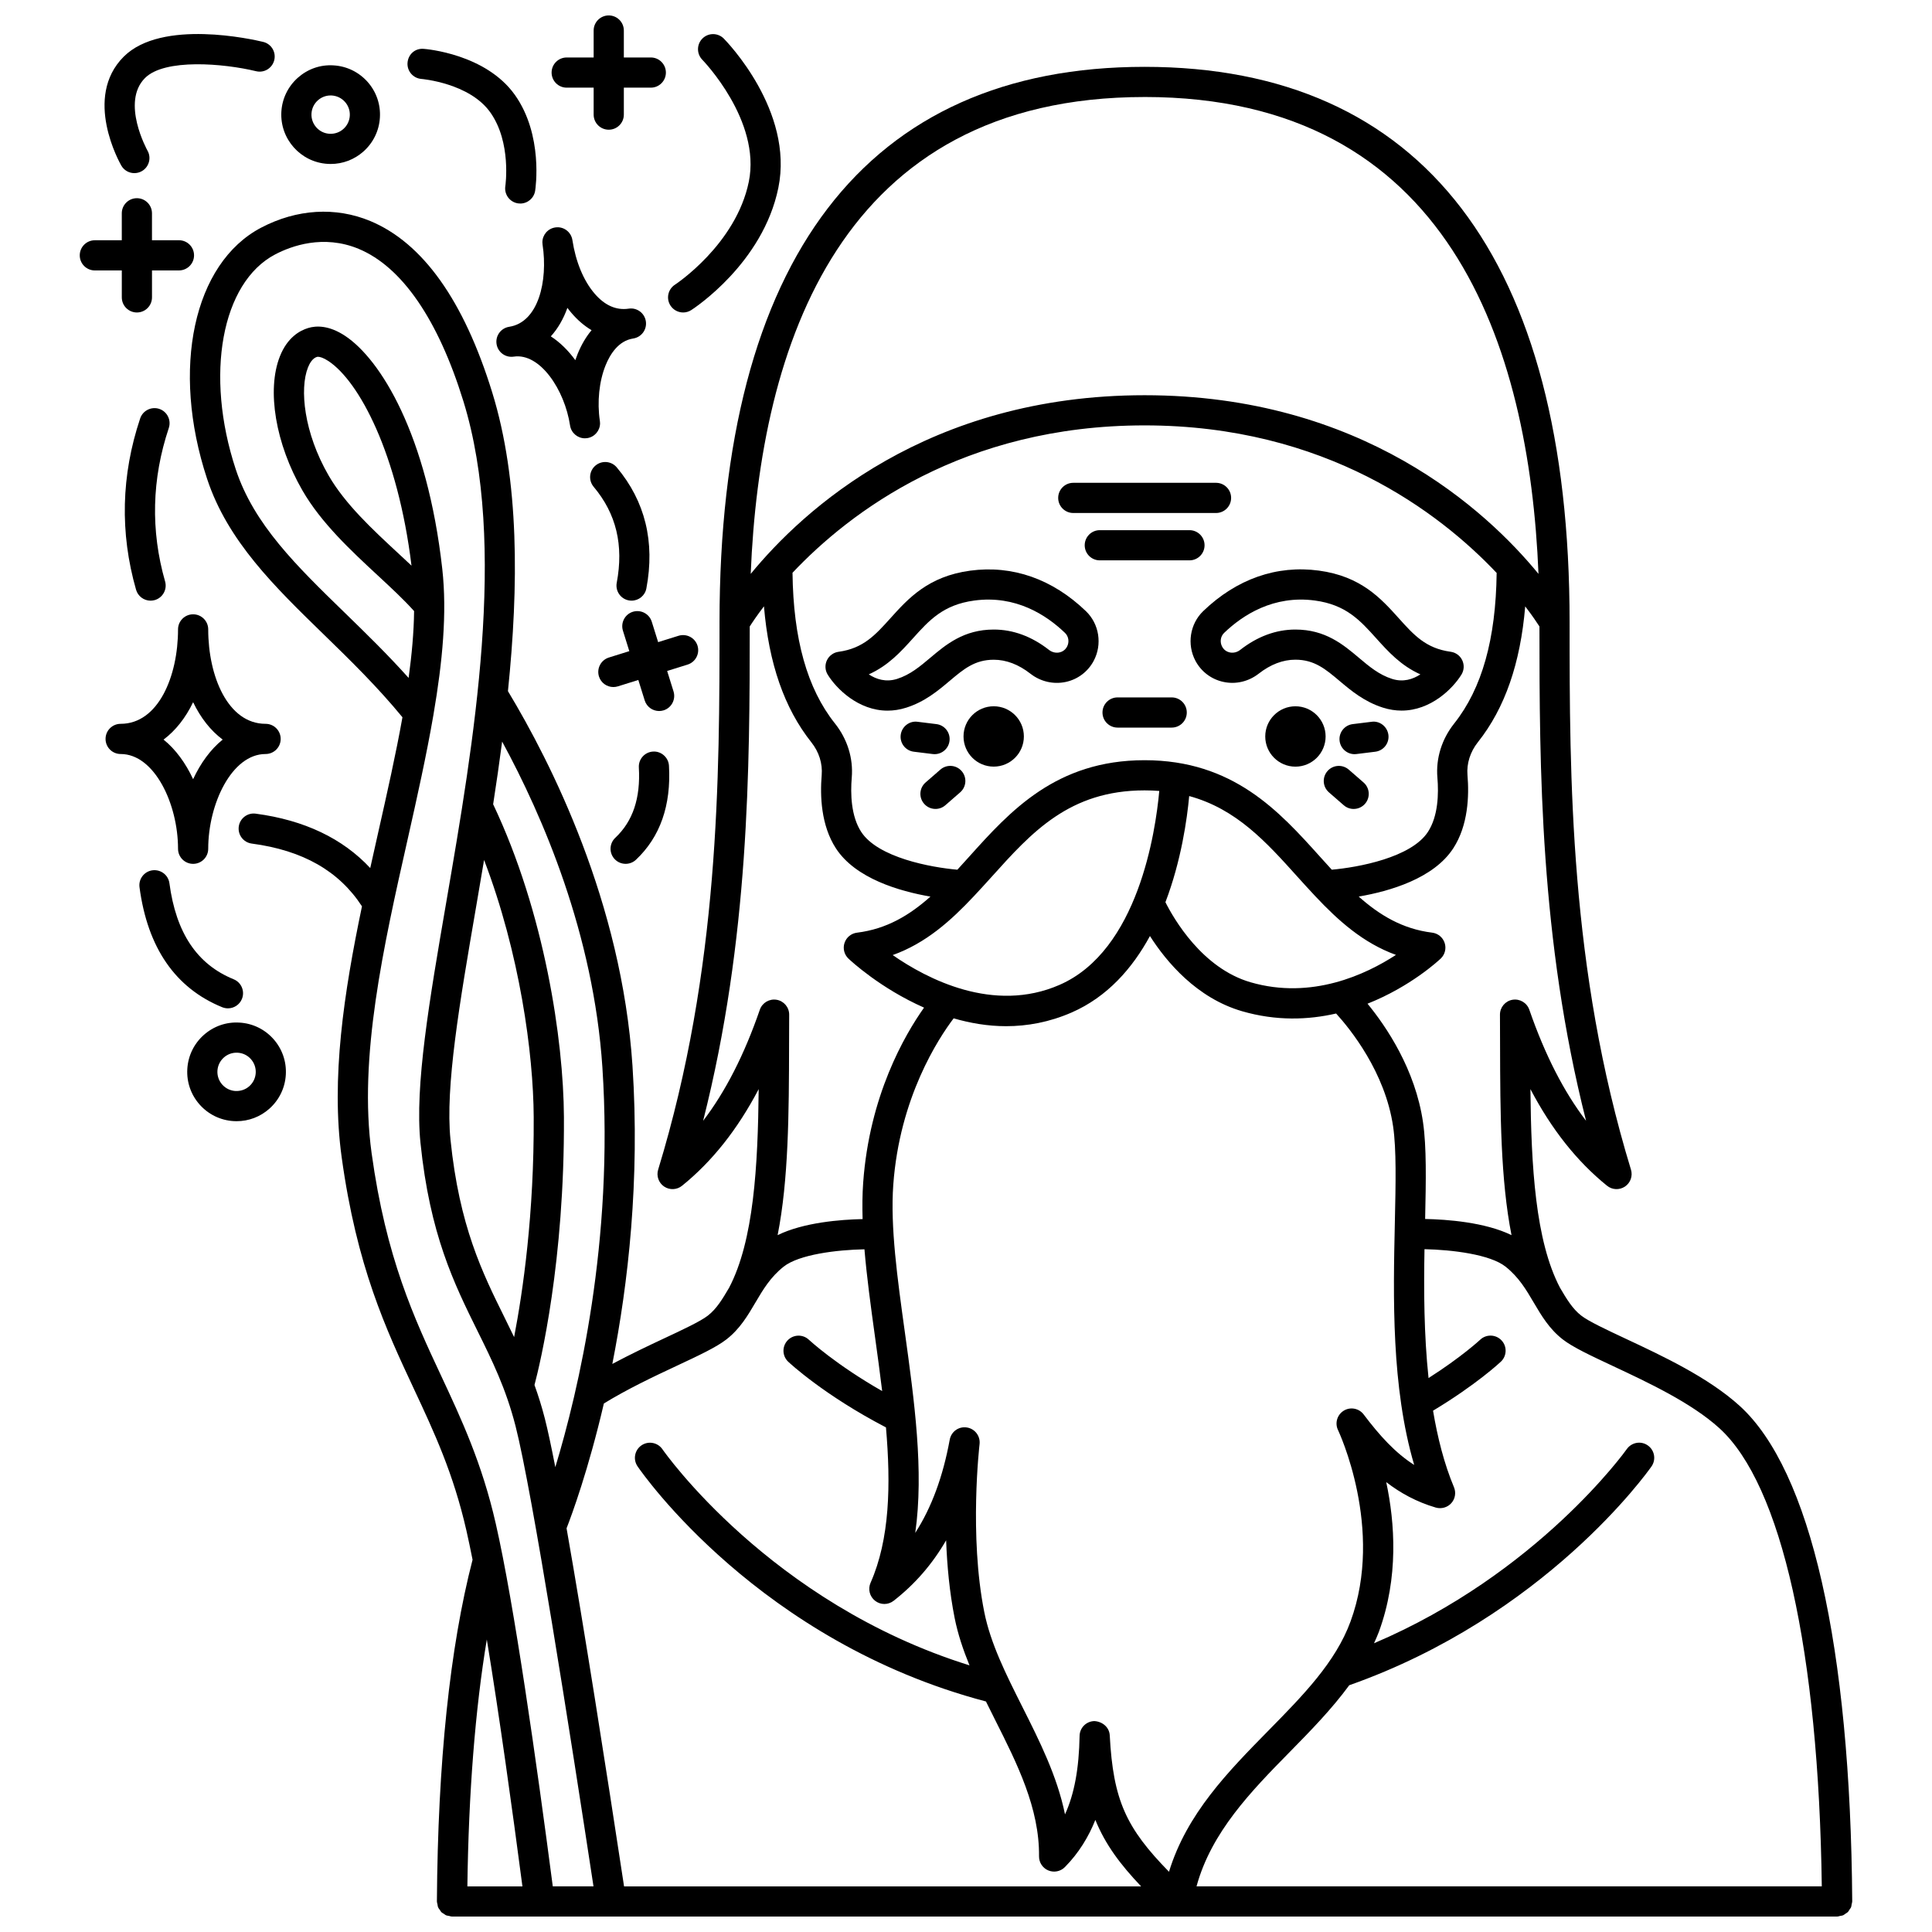 <?xml version="1.0" encoding="UTF-8"?>
<!-- Uploaded to: ICON Repo, www.iconrepo.com, Generator: ICON Repo Mixer Tools -->
<svg width="800px" height="800px" version="1.1" viewBox="144 144 512 512" xmlns="http://www.w3.org/2000/svg">
 <defs>
  <clipPath id="b">
   <path d="m194 161h441v490.9h-441z"/>
  </clipPath>
  <clipPath id="a">
   <path d="m290 148.09h31v30.906h-31z"/>
  </clipPath>
 </defs>
 <path d="m495.3 339.17c0 4.418-3.582 8-7.996 8-4.418 0-8-3.582-8-8 0-4.414 3.582-7.996 8-7.996 4.414 0 7.996 3.582 7.996 7.996"/>
 <path d="m407.34 331.17c-4.414 0-7.996 3.578-7.996 7.996s3.578 7.996 7.996 7.996c4.418 0 7.996-3.578 7.996-7.996 0.004-4.414-3.574-7.996-7.996-7.996z"/>
 <path d="m384.16 331.54c4.969-1.582 8.441-4.512 11.508-7.094 3.723-3.137 6.66-5.609 11.688-5.609 3.305 0 6.574 1.246 9.723 3.707 2.664 2.078 6.066 2.875 9.348 2.18 3.18-0.676 5.879-2.715 7.41-5.582 2.32-4.359 1.48-9.773-2.047-13.168-8.871-8.535-19.453-12.25-30.66-10.746-11.16 1.504-16.469 7.406-21.156 12.609-4.023 4.469-7.207 8.004-13.754 8.898-1.34 0.184-2.5 1.031-3.078 2.25s-0.5 2.656 0.211 3.805c2.273 3.699 8.102 9.539 15.859 9.539 1.574 0 3.227-0.238 4.949-0.789zm1.758-18.355c4.305-4.789 8.027-8.922 16.277-10.035 10.992-1.488 19.133 3.856 24.047 8.582 0.961 0.922 1.184 2.422 0.531 3.644-0.57 1.074-1.508 1.414-2.016 1.523-0.945 0.203-1.965-0.039-2.762-0.664-4.582-3.582-9.512-5.398-14.637-5.398-7.941 0-12.672 3.984-16.836 7.492-2.742 2.309-5.324 4.484-8.785 5.586-2.977 0.945-5.547 0.09-7.5-1.203 5.191-2.316 8.582-6.09 11.68-9.527z"/>
 <path d="m391.67 343.86c1.992 0 3.715-1.484 3.961-3.512 0.273-2.191-1.285-4.188-3.481-4.453l-5-0.617c-2.148-0.301-4.184 1.289-4.453 3.481-0.273 2.191 1.285 4.188 3.481 4.453l5 0.617c0.164 0.023 0.328 0.031 0.492 0.031z"/>
 <path d="m393.21 347.95-3.922 3.414c-1.668 1.449-1.844 3.973-0.391 5.637 0.789 0.91 1.902 1.375 3.016 1.375 0.934 0 1.867-0.324 2.621-0.984l3.922-3.414c1.668-1.449 1.844-3.973 0.391-5.637-1.449-1.672-3.977-1.836-5.637-0.391z"/>
 <path d="m460.81 319.13c1.535 2.875 4.238 4.91 7.418 5.582 3.266 0.715 6.668-0.102 9.34-2.18 3.152-2.461 6.418-3.707 9.719-3.707 5.027 0 7.969 2.481 11.691 5.613 3.066 2.582 6.539 5.508 11.504 7.09 1.723 0.547 3.379 0.789 4.953 0.789 7.754 0 13.582-5.84 15.863-9.539 0.711-1.152 0.789-2.582 0.211-3.805-0.574-1.223-1.738-2.07-3.078-2.25-6.559-0.891-9.734-4.422-13.758-8.902-4.684-5.207-9.992-11.105-21.152-12.605-11.188-1.512-21.789 2.207-30.668 10.746-3.516 3.394-4.356 8.809-2.043 13.168zm7.594-7.402c4.918-4.731 13.109-10.059 24.051-8.582 8.25 1.113 11.973 5.246 16.277 10.031 3.094 3.438 6.488 7.215 11.684 9.535-1.957 1.289-4.535 2.152-7.5 1.203-3.453-1.098-6.043-3.277-8.777-5.582-4.172-3.516-8.902-7.496-16.844-7.496-5.121 0-10.047 1.816-14.637 5.398-0.801 0.625-1.812 0.867-2.758 0.664-0.508-0.109-1.445-0.449-2.019-1.523-0.656-1.223-0.441-2.723 0.523-3.648z"/>
 <path d="m507.49 335.28-5 0.617c-2.195 0.27-3.75 2.262-3.481 4.453 0.25 2.027 1.973 3.512 3.961 3.512 0.164 0 0.328-0.008 0.492-0.031l5-0.617c2.195-0.27 3.75-2.262 3.481-4.453-0.27-2.191-2.301-3.797-4.453-3.481z"/>
 <path d="m501.43 347.95c-1.668-1.441-4.188-1.277-5.641 0.395-1.449 1.668-1.273 4.191 0.395 5.641l3.926 3.414c0.754 0.656 1.691 0.98 2.621 0.98 1.117 0 2.227-0.465 3.019-1.375 1.449-1.668 1.273-4.191-0.395-5.641z"/>
 <path d="m454.51 328.82h-14.34c-2.211 0-4 1.789-4 4 0 2.211 1.789 4 4 4h14.34c2.211 0 4-1.789 4-4 0-2.211-1.789-4-4-4z"/>
 <path d="m428.43 279.95h37.828c2.211 0 4-1.789 4-4s-1.789-4-4-4h-37.828c-2.211 0-4 1.789-4 4s1.789 4 4 4z"/>
 <path d="m463.22 288.5c0-2.211-1.789-4-4-4h-23.762c-2.211 0-4 1.789-4 4s1.789 4 4 4h23.762c2.215 0 4-1.789 4-4z"/>
 <g clip-path="url(#b)">
  <path d="m634.71 648.64c0.047-0.246 0.148-0.48 0.148-0.738 0-0.004-0.004-0.008-0.004-0.012 0-0.004 0.004-0.008 0.004-0.012-0.465-67.621-11.055-114.25-29.82-131.3-8.328-7.566-20.484-13.25-30.254-17.824-5.027-2.356-9.773-4.578-11.738-6.102-2.34-1.824-3.875-4.406-5.633-7.394-6.539-12.457-7.629-32.203-7.836-52.633 5.625 10.715 12.348 19.176 20.312 25.613 1.363 1.109 3.285 1.188 4.75 0.207 1.457-0.984 2.098-2.805 1.582-4.481-16.262-53.227-16.262-104.15-16.262-145.07 0-96.285-38.949-147.18-112.64-147.18-73.688 0-112.64 50.898-112.64 147.18 0 40.922 0 91.848-16.262 145.07-0.516 1.68 0.129 3.5 1.582 4.481 1.461 0.984 3.391 0.898 4.75-0.207 7.965-6.438 14.688-14.902 20.309-25.609-0.211 20.43-1.301 40.18-7.84 52.633v0.004c-1.758 2.988-3.289 5.566-5.629 7.387-1.961 1.527-6.707 3.746-11.727 6.094-4.117 1.926-8.871 4.191-13.59 6.707 4.191-21.246 7.34-48.633 5.34-79.039-2.856-43.277-21.602-80.352-33.004-99.258 2.859-27.836 3.043-55.848-4.176-79.195-7.516-24.324-18.391-39.594-32.316-45.395-9.168-3.805-19.445-3.195-28.906 1.762-17.938 9.402-23.965 37.391-14.332 66.559 5.441 16.48 17.867 28.562 31.016 41.344 6.969 6.773 14.137 13.793 20.758 21.848-1.75 9.789-4.062 20.047-6.43 30.547-0.703 3.125-1.41 6.266-2.106 9.414-7.301-7.832-17.441-12.699-30.352-14.414-2.191-0.297-4.203 1.246-4.492 3.434-0.289 2.188 1.25 4.203 3.434 4.492 13.586 1.805 23.137 7.281 29.219 16.633-4.773 22.832-8.254 45.676-5.383 66.477 4.004 29.02 11.699 45.48 19.141 61.398 5.371 11.484 10.441 22.332 13.906 37.488 0.535 2.344 1.082 4.984 1.645 7.797-6.019 23.254-9.203 53.688-9.453 90.531 0 0.004 0.004 0.008 0.004 0.012 0 0.004-0.004 0.008-0.004 0.012 0 0.27 0.105 0.504 0.152 0.758 0.051 0.266 0.055 0.543 0.16 0.785 0.113 0.27 0.309 0.48 0.477 0.711 0.129 0.184 0.215 0.398 0.375 0.559 0.207 0.211 0.48 0.34 0.73 0.5 0.184 0.117 0.336 0.277 0.535 0.359 0.242 0.105 0.527 0.113 0.797 0.168 0.25 0.051 0.48 0.156 0.746 0.156h0.027 367.08 0.027c0.273 0 0.512-0.109 0.77-0.16 0.262-0.051 0.535-0.059 0.777-0.164 0.238-0.105 0.426-0.285 0.641-0.43 0.211-0.145 0.449-0.246 0.629-0.434 0.188-0.188 0.297-0.434 0.441-0.656 0.137-0.207 0.312-0.387 0.41-0.621 0.098-0.23 0.102-0.512 0.152-0.785zm-63.316-142.65c9.281 4.344 20.832 9.75 28.262 16.5 16.492 14.98 26.312 59.148 27.137 121.41h-165.7c3.906-14.348 14.441-25.176 24.734-35.641 5.516-5.609 11.117-11.352 15.738-17.652 51.828-18.281 78.965-56.367 80.102-57.988 1.262-1.809 0.824-4.297-0.984-5.566-1.801-1.277-4.297-0.828-5.57 0.977-0.246 0.355-23.578 32.992-66.988 51.453 0.449-1 0.91-1.996 1.293-3.031 5.277-14.41 4.242-28.91 1.945-39.676 3.727 2.875 8.02 5.246 13.145 6.75 1.473 0.414 3.078-0.027 4.102-1.172 1.027-1.148 1.305-2.785 0.711-4.211-2.637-6.297-4.352-13.188-5.551-20.297 11.398-6.844 17.711-12.734 17.988-13 1.598-1.52 1.668-4.051 0.148-5.648-1.516-1.598-4.051-1.672-5.648-0.152-0.055 0.051-4.918 4.574-13.68 10.152-1.219-11.508-1.273-23.277-1.074-34.152 7.375 0.156 17.422 1.395 21.496 4.641 3.504 2.789 5.43 6.066 7.469 9.531 2.016 3.414 4.094 6.953 7.66 9.727 2.68 2.086 7.348 4.269 13.262 7.043zm-166.55 65.23c-4.055-20.273-1.277-44.262-1.25-44.504 0.25-2.144-1.242-4.102-3.375-4.422-2.156-0.336-4.141 1.105-4.531 3.234-1.797 9.801-4.812 17.988-9.137 24.699 2.336-16.418-0.246-35.039-2.758-53.199-1.988-14.348-3.867-27.895-3.066-39.035 1.668-23.164 12.004-38.844 16-44.121 4.348 1.254 9.004 2.078 13.887 2.078 5.586 0 11.449-1.043 17.379-3.629 9.488-4.141 16.121-11.746 20.754-20.262 4.356 6.82 12.363 16.43 24.445 19.934 9.043 2.617 17.504 2.297 24.891 0.598 3.688 4.047 13.004 15.508 15.113 29.977 0.879 6.047 0.684 15.027 0.453 25.422-0.434 19.676-0.957 43.539 5.125 64.23-5.039-3.207-9.16-7.781-13.391-13.379-1.238-1.633-3.516-2.074-5.269-1-1.75 1.07-2.414 3.293-1.523 5.144 0.125 0.258 12.324 26.133 3.32 50.711-3.961 10.82-12.621 19.629-21.785 28.949-10.656 10.844-21.629 22.004-26.328 37.391-11.336-11.59-14.793-18.91-15.703-36.148-0.113-2.152-1.926-3.648-4.066-3.785-2.152 0.039-3.891 1.77-3.926 3.926-0.152 8.609-1.379 15.363-3.863 20.797-2.082-10.152-6.75-19.441-11.312-28.504-4.316-8.602-8.406-16.727-10.082-25.102zm-39.578-235.5c-7.371-9.27-11.027-22.371-11.242-39.93 15.125-16.023 45.238-39.059 93.301-39.059 47.98 0 78.145 23.082 93.305 39.105-0.219 17.531-3.887 30.617-11.242 39.883-3.309 4.16-4.894 9.254-4.461 14.355 0.355 4.25 0.215 10.188-2.496 14.367-4.434 6.84-18.531 9.422-25.496 10.035-1.051-1.148-2.102-2.312-3.16-3.488-10.762-11.965-22.965-25.527-46.449-25.527-23.488 0-35.688 13.562-46.449 25.527-1.055 1.176-2.106 2.344-3.164 3.492-6.953-0.609-21.039-3.176-25.492-10.035-2.707-4.176-2.852-10.117-2.496-14.367 0.43-5.109-1.152-10.207-4.457-14.359zm110.16 68.594c-12.828-3.715-20.363-16.824-22.574-21.219 4.191-11.004 5.738-22.039 6.297-28.133 12.531 3.414 20.43 12.199 28.688 21.375 1.539 1.711 3.098 3.426 4.688 5.117 0.02 0.02 0.035 0.039 0.055 0.059 6.039 6.422 12.625 12.379 21.363 15.543-7.891 5.152-22.301 11.961-38.516 7.258zm-73.34-22.809c0.012-0.012 0.023-0.027 0.035-0.039 1.59-1.695 3.156-3.414 4.703-5.129 10.578-11.762 20.582-22.879 40.504-22.879 1.344 0 2.637 0.051 3.891 0.148-0.977 10.758-5.586 42.297-26.422 51.391-17.523 7.656-35.176-1.602-44.223-7.894 8.812-3.148 15.438-9.133 21.512-15.598zm162.24 59.52c-5.941-7.777-10.91-17.523-15.043-29.445-0.645-1.855-2.555-2.957-4.453-2.633-1.926 0.328-3.336 2.008-3.324 3.961l0.027 7.945c0.039 18.32 0.145 35.867 3.035 50.473-6.984-3.426-17.129-4.172-22.891-4.285 0.223-10.277 0.383-19.16-0.562-25.629-2.047-14.051-9.75-25.375-14.707-31.422 11.453-4.539 18.859-11.453 19.398-11.961 1.121-1.066 1.527-2.684 1.039-4.152-0.484-1.469-1.77-2.527-3.309-2.715-7.898-0.973-13.98-4.684-19.461-9.562 8.184-1.41 19.863-4.777 25.07-12.812 3.938-6.074 4.219-13.895 3.75-19.387-0.25-3.059 0.723-6.148 2.754-8.707 7.168-9.02 11.273-20.898 12.547-36 1.875 2.449 3.129 4.32 3.773 5.324 0.008 37.348 0.125 82.777 12.355 131.01zm-117-271.32c80.738 0 101.93 65.961 104.39 126.38-13.824-16.855-46.789-47.348-104.39-47.348-57.598 0-90.559 30.492-104.38 47.352 2.457-60.426 23.645-126.38 104.38-126.38zm-116.99 271.32c12.227-48.234 12.348-93.66 12.352-131 0.641-1.012 1.895-2.887 3.769-5.348 1.273 15.109 5.379 26.996 12.551 36.027 2.031 2.551 3.012 5.641 2.75 8.707-0.461 5.492-0.184 13.316 3.75 19.383 5.207 8.035 16.887 11.402 25.07 12.812-5.484 4.883-11.562 8.594-19.465 9.562-1.535 0.188-2.824 1.246-3.309 2.715-0.488 1.469-0.082 3.082 1.039 4.152 0.613 0.582 8.473 7.894 20.039 12.996-5.199 7.336-14.473 23.379-16.133 46.391-0.223 3.09-0.25 6.316-0.152 9.648-5.719 0.117-15.629 0.871-22.52 4.254 2.891-14.605 3-32.148 3.035-50.469l0.027-7.945c0.012-1.957-1.395-3.633-3.324-3.961-1.902-0.328-3.812 0.777-4.453 2.633-4.113 11.918-9.082 21.664-15.027 29.445zm-7.07 64.961c5.91-2.762 10.578-4.949 13.246-7.031 3.57-2.773 5.648-6.309 7.66-9.73 2.043-3.461 3.969-6.738 7.473-9.527 4.086-3.266 14.148-4.477 21.445-4.621 0.617 7.328 1.672 15.062 2.777 23.051 0.668 4.828 1.336 9.684 1.918 14.516-12.379-7.051-19.324-13.516-19.41-13.586-1.598-1.523-4.133-1.449-5.648 0.152-1.52 1.602-1.453 4.129 0.148 5.648 0.391 0.371 9.559 8.914 25.914 17.414 1.316 15.195 1.023 29.633-4.082 41.184-0.738 1.676-0.246 3.644 1.199 4.766 1.445 1.133 3.469 1.129 4.914 0.004 5.621-4.379 10.25-9.695 13.914-16.031 0.242 6.59 0.891 13.742 2.258 20.598 0.852 4.266 2.258 8.438 3.934 12.539-52.898-16.473-81.07-56.832-81.367-57.258-1.246-1.82-3.731-2.289-5.559-1.043-1.82 1.246-2.289 3.731-1.047 5.555 1.305 1.91 32.336 46.504 92.336 62.32 0.828 1.684 1.664 3.359 2.5 5.019 5.75 11.438 11.699 23.258 11.566 36.023-0.016 1.633 0.957 3.106 2.461 3.734 1.5 0.625 3.238 0.277 4.383-0.879 3.746-3.785 6.316-8.094 8.082-12.512 2.629 6.492 6.578 11.773 12.133 17.621l-137.03-0.004c-4.863-31.973-10.641-68.84-15.238-94.895 1.41-3.613 5.785-15.477 9.887-33.078 6.223-3.824 13.098-7.082 19.234-9.949zm-19.621-79.055c3.031 46.008-6.359 85.68-12.48 105.88-1.059-5.438-2-9.848-2.773-12.875-0.816-3.188-1.746-6.117-2.746-8.902 1.559-5.918 7.996-32.719 7.801-71.062-0.109-20.348-5.109-54.078-18.758-82.836 0.848-5.473 1.656-11.016 2.383-16.609 10.758 19.781 24.238 50.977 26.574 86.402zm-33.465-42.648c0.691-4.035 1.402-8.184 2.106-12.383 9.449 24.703 13.062 51.219 13.152 68.117 0.133 25.641-2.863 46.254-5.191 58.328-0.844-1.754-1.691-3.484-2.535-5.191-5.894-11.906-11.98-24.223-14.324-47.121-1.422-13.969 2.383-36.113 6.793-61.75zm-9.238 124.39c-7.191-15.379-14.625-31.281-18.465-59.102-3.488-25.324 3.148-54.734 9.562-83.184 2.547-11.297 4.988-22.289 6.809-32.836 0.016-0.102 0.039-0.191 0.047-0.293 2.367-13.809 3.617-26.816 2.312-38.512-3.992-35.633-16.367-55.531-25.75-61.738-4.301-2.848-7.668-2.715-9.746-2.094-2.352 0.703-5.57 2.574-7.527 7.504-3.559 8.953-1.152 23.25 5.981 35.586 4.973 8.605 12.91 15.965 19.914 22.461 3.582 3.32 6.984 6.477 9.66 9.477-0.059 5.617-0.613 11.559-1.449 17.715-5.527-6.176-11.238-11.738-16.809-17.16-12.969-12.602-24.172-23.496-29-38.113-8.262-25.027-3.769-49.516 10.449-56.965 4.246-2.223 12.758-5.359 22.129-1.465 11.465 4.769 21.059 18.734 27.746 40.367 11.75 38.047 2.738 90.48-4.512 132.61-4.512 26.219-8.406 48.863-6.863 63.918 2.492 24.34 8.91 37.309 15.109 49.855 3.875 7.832 7.531 15.234 10.09 25.223 4.398 17.16 14.539 81.828 20.656 121.98h-10.789c-4.289-32.805-10.234-74.801-15.113-96.141-3.637-15.988-9.129-27.734-14.441-39.098zm-7.887-214.77c-1.148-1.082-2.336-2.184-3.539-3.297-6.91-6.41-14.055-13.035-18.43-20.602-6.555-11.336-7.715-22.98-5.469-28.625 0.43-1.082 1.191-2.441 2.387-2.801 0.062-0.02 0.152-0.031 0.258-0.031 0.492 0 1.426 0.242 2.781 1.137 8.145 5.383 18.395 24.59 22.012 54.219zm29.395 350.01h-14.59c0.324-24.727 2.074-46.91 5.152-65.434 3.328 20.289 6.707 44.609 9.438 65.434z"/>
 </g>
 <path d="m191.18 368.93c0 2.211 1.789 4 4 4 2.211 0 4-1.789 4-4 0-11.879 6.246-25.109 15.203-25.109 2.211 0 4-1.789 4-4 0-2.211-1.789-4-4-4-9.98 0-15.203-12.586-15.203-25.023 0-2.211-1.789-4-4-4-2.211 0-4 1.789-4 4 0 12.43-5.227 25.023-15.207 25.023-2.211 0-4 1.789-4 4 0 2.211 1.789 4 4 4 8.961 0 15.207 13.234 15.207 25.109zm4-38.84c1.992 4.16 4.66 7.543 7.832 9.91-3.231 2.609-5.875 6.273-7.832 10.492-1.965-4.219-4.602-7.883-7.836-10.492 3.172-2.375 5.84-5.754 7.836-9.91z"/>
 <path d="m278.95 230.6c-0.004 0-0.004 0.004-0.008 0.004-2.184 0.332-3.684 2.371-3.352 4.555 0.332 2.184 2.356 3.68 4.555 3.352 6.949-1.039 13.488 8.758 14.926 18.246 0.301 1.98 2.004 3.398 3.945 3.398 0.199 0 0.402-0.016 0.605-0.047 1.98-0.301 3.398-2.004 3.398-3.941 0-0.203-0.016-0.406-0.047-0.609-0.758-5.016-0.195-10.531 1.52-14.754 1.176-2.91 3.398-6.496 7.297-7.098 0.004 0 0.012 0 0.016-0.004 2.184-0.332 3.684-2.371 3.352-4.555-0.332-2.184-2.367-3.695-4.555-3.352-3.305 0.492-6.375-0.863-9.094-4.07-2.887-3.402-4.949-8.41-5.816-14.098-0.332-2.184-2.359-3.695-4.555-3.352-1.98 0.301-3.398 2.004-3.398 3.941 0 0.199 0.016 0.402 0.047 0.609 1.469 9.676-1.125 20.594-8.836 21.773zm15.418-5.016c0.336 0.453 0.684 0.895 1.043 1.312 1.633 1.922 3.434 3.465 5.363 4.606-1.461 1.746-2.707 3.856-3.695 6.289-0.219 0.539-0.418 1.09-0.613 1.656-1.871-2.562-4.059-4.734-6.492-6.305 1.859-2.059 3.344-4.617 4.394-7.559z"/>
 <path d="m328.85 315.11c-0.66-2.102-2.891-3.266-5.012-2.629l-5.422 1.691-1.691-5.418c-0.66-2.102-2.887-3.273-5.012-2.629-2.106 0.66-3.281 2.902-2.629 5.012l1.691 5.422-5.418 1.691c-2.106 0.66-3.281 2.902-2.629 5.012 0.535 1.711 2.109 2.809 3.82 2.809 0.395 0 0.793-0.059 1.191-0.18l5.422-1.691 1.691 5.418c0.535 1.711 2.109 2.809 3.82 2.809 0.395 0 0.793-0.059 1.191-0.18 2.106-0.66 3.281-2.902 2.629-5.012l-1.691-5.422 5.418-1.691c2.109-0.664 3.285-2.902 2.629-5.012z"/>
 <path d="m176.28 222.81c0 2.211 1.789 4 4 4 2.211 0 4-1.789 4-4v-7.144h7.144c2.211 0 4-1.789 4-4 0-2.211-1.789-4-4-4l-7.148 0.004v-7.144c0-2.211-1.789-4-4-4-2.211 0-4 1.789-4 4v7.144h-7.141c-2.211 0-4 1.789-4 4s1.789 4 4 4h7.144z"/>
 <g clip-path="url(#a)">
  <path d="m294.18 167.23h7.144v7.144c0 2.211 1.789 4 4 4 2.211 0 4-1.789 4-4v-7.144h7.144c2.211 0 4-1.789 4-4s-1.789-4-4-4h-7.144v-7.141c0-2.211-1.789-4-4-4-2.211 0-4 1.789-4 4v7.144h-7.144c-2.211 0-4 1.789-4 4 0.004 2.207 1.793 3.996 4 3.996z"/>
 </g>
 <path d="m207.46 415c-3.516-0.219-6.844 0.965-9.457 3.277-2.606 2.324-4.16 5.523-4.363 9.008-0.207 3.488 0.961 6.844 3.281 9.457 2.324 2.606 5.523 4.16 9.008 4.363 0.262 0.016 0.523 0.023 0.781 0.023 3.207 0 6.258-1.16 8.676-3.309 2.606-2.324 4.16-5.527 4.359-9.012 0.203-3.488-0.961-6.84-3.281-9.453-2.316-2.606-5.519-4.156-9.004-4.356zm4.309 13.352c-0.078 1.355-0.68 2.594-1.695 3.5-1.012 0.898-2.273 1.328-3.672 1.277-1.355-0.082-2.598-0.684-3.504-1.699-0.902-1.012-1.355-2.316-1.277-3.672 0.082-1.355 0.684-2.594 1.695-3.5 0.941-0.836 2.125-1.285 3.375-1.285 0.102 0 0.203 0.004 0.305 0.008 1.355 0.078 2.594 0.68 3.496 1.695 0.898 1.012 1.355 2.316 1.277 3.676z"/>
 <path d="m230.86 187.43c0.262 0.016 0.523 0.023 0.781 0.023 3.207 0 6.258-1.16 8.676-3.305 2.606-2.324 4.16-5.523 4.363-9.008 0.207-3.488-0.961-6.844-3.281-9.457-2.328-2.606-5.527-4.16-9.016-4.359-3.512-0.227-6.844 0.965-9.457 3.281-2.606 2.324-4.16 5.523-4.363 9.012-0.414 7.203 5.106 13.398 12.297 13.812zm-2.613-16.848c0.938-0.836 2.125-1.285 3.371-1.285 0.098 0 0.199 0.004 0.301 0.008 1.355 0.082 2.598 0.684 3.504 1.699 0.902 1.012 1.355 2.316 1.277 3.672-0.082 1.355-0.684 2.594-1.695 3.5-1.016 0.906-2.316 1.348-3.68 1.277-1.355-0.078-2.594-0.68-3.496-1.695-0.906-1.012-1.359-2.32-1.281-3.672 0.082-1.355 0.684-2.602 1.699-3.504z"/>
 <path d="m179.61 189.88c0.676 0 1.363-0.172 1.988-0.531 1.914-1.098 2.578-3.547 1.477-5.457-0.074-0.129-7.07-12.789-0.645-19.219 5.223-5.223 20.832-3.879 29.426-1.805 2.16 0.531 4.309-0.805 4.828-2.945 0.52-2.144-0.797-4.301-2.941-4.82-2.723-0.66-26.895-6.152-36.961 3.918-10.816 10.816-1.059 28.121-0.641 28.852 0.738 1.293 2.078 2.008 3.469 2.008z"/>
 <path d="m186.21 252.36c-2.082-0.691-4.363 0.434-5.062 2.523-5.039 15.055-5.406 30.328-1.09 45.402 0.504 1.75 2.102 2.898 3.844 2.898 0.367 0 0.738-0.051 1.105-0.152 2.121-0.609 3.352-2.824 2.746-4.945-3.863-13.492-3.531-27.172 0.984-40.664 0.695-2.098-0.438-4.363-2.527-5.062z"/>
 <path d="m204.41 411.22c1.574 0 3.07-0.938 3.703-2.488 0.836-2.047-0.148-4.383-2.191-5.215-9.707-3.957-15.27-12.281-17.023-25.445-0.289-2.191-2.297-3.711-4.492-3.434-2.188 0.289-3.731 2.301-3.434 4.492 2.129 16.035 9.504 26.734 21.922 31.797 0.5 0.195 1.012 0.293 1.516 0.293z"/>
 <path d="m306.89 371.67c0.785 0.836 1.848 1.254 2.91 1.254 0.984 0 1.969-0.359 2.742-1.086 6.402-6.027 9.34-14.406 8.742-24.906-0.125-2.203-2.066-3.91-4.223-3.758-2.203 0.125-3.891 2.016-3.758 4.223 0.465 8.137-1.578 14.234-6.242 18.625-1.609 1.512-1.688 4.043-0.172 5.648z"/>
 <path d="m310.63 303.11c0.25 0.047 0.5 0.07 0.746 0.07 1.887 0 3.566-1.34 3.922-3.254 2.32-12.309-0.32-23.094-7.852-32.066-1.414-1.684-3.93-1.91-5.633-0.488-1.691 1.418-1.91 3.938-0.488 5.633 5.996 7.137 7.996 15.457 6.117 25.434-0.41 2.176 1.023 4.266 3.188 4.672z"/>
 <path d="m325.04 226.81c0.738 0 1.488-0.207 2.156-0.637 0.777-0.5 18.992-12.426 23.074-32.402 4.172-20.414-13.695-38.77-14.457-39.547-1.551-1.566-4.082-1.578-5.644-0.035-1.574 1.551-1.586 4.082-0.043 5.652 0.156 0.16 15.621 16.125 12.316 32.324-3.402 16.621-19.418 27.184-19.578 27.285-1.852 1.203-2.383 3.676-1.184 5.527 0.766 1.184 2.051 1.832 3.359 1.832z"/>
 <path d="m255.68 164.92c0.125 0.012 12.723 1.082 18.246 8.852 5.664 7.957 4.008 19.445 3.992 19.551-0.34 2.184 1.152 4.227 3.336 4.57 0.207 0.031 0.414 0.047 0.621 0.047 1.934 0 3.637-1.41 3.945-3.383 0.094-0.598 2.203-14.77-5.383-25.422-7.723-10.852-23.492-12.141-24.16-12.188-2.312-0.195-4.109 1.488-4.277 3.684-0.168 2.199 1.48 4.117 3.68 4.289z"/>
</svg>